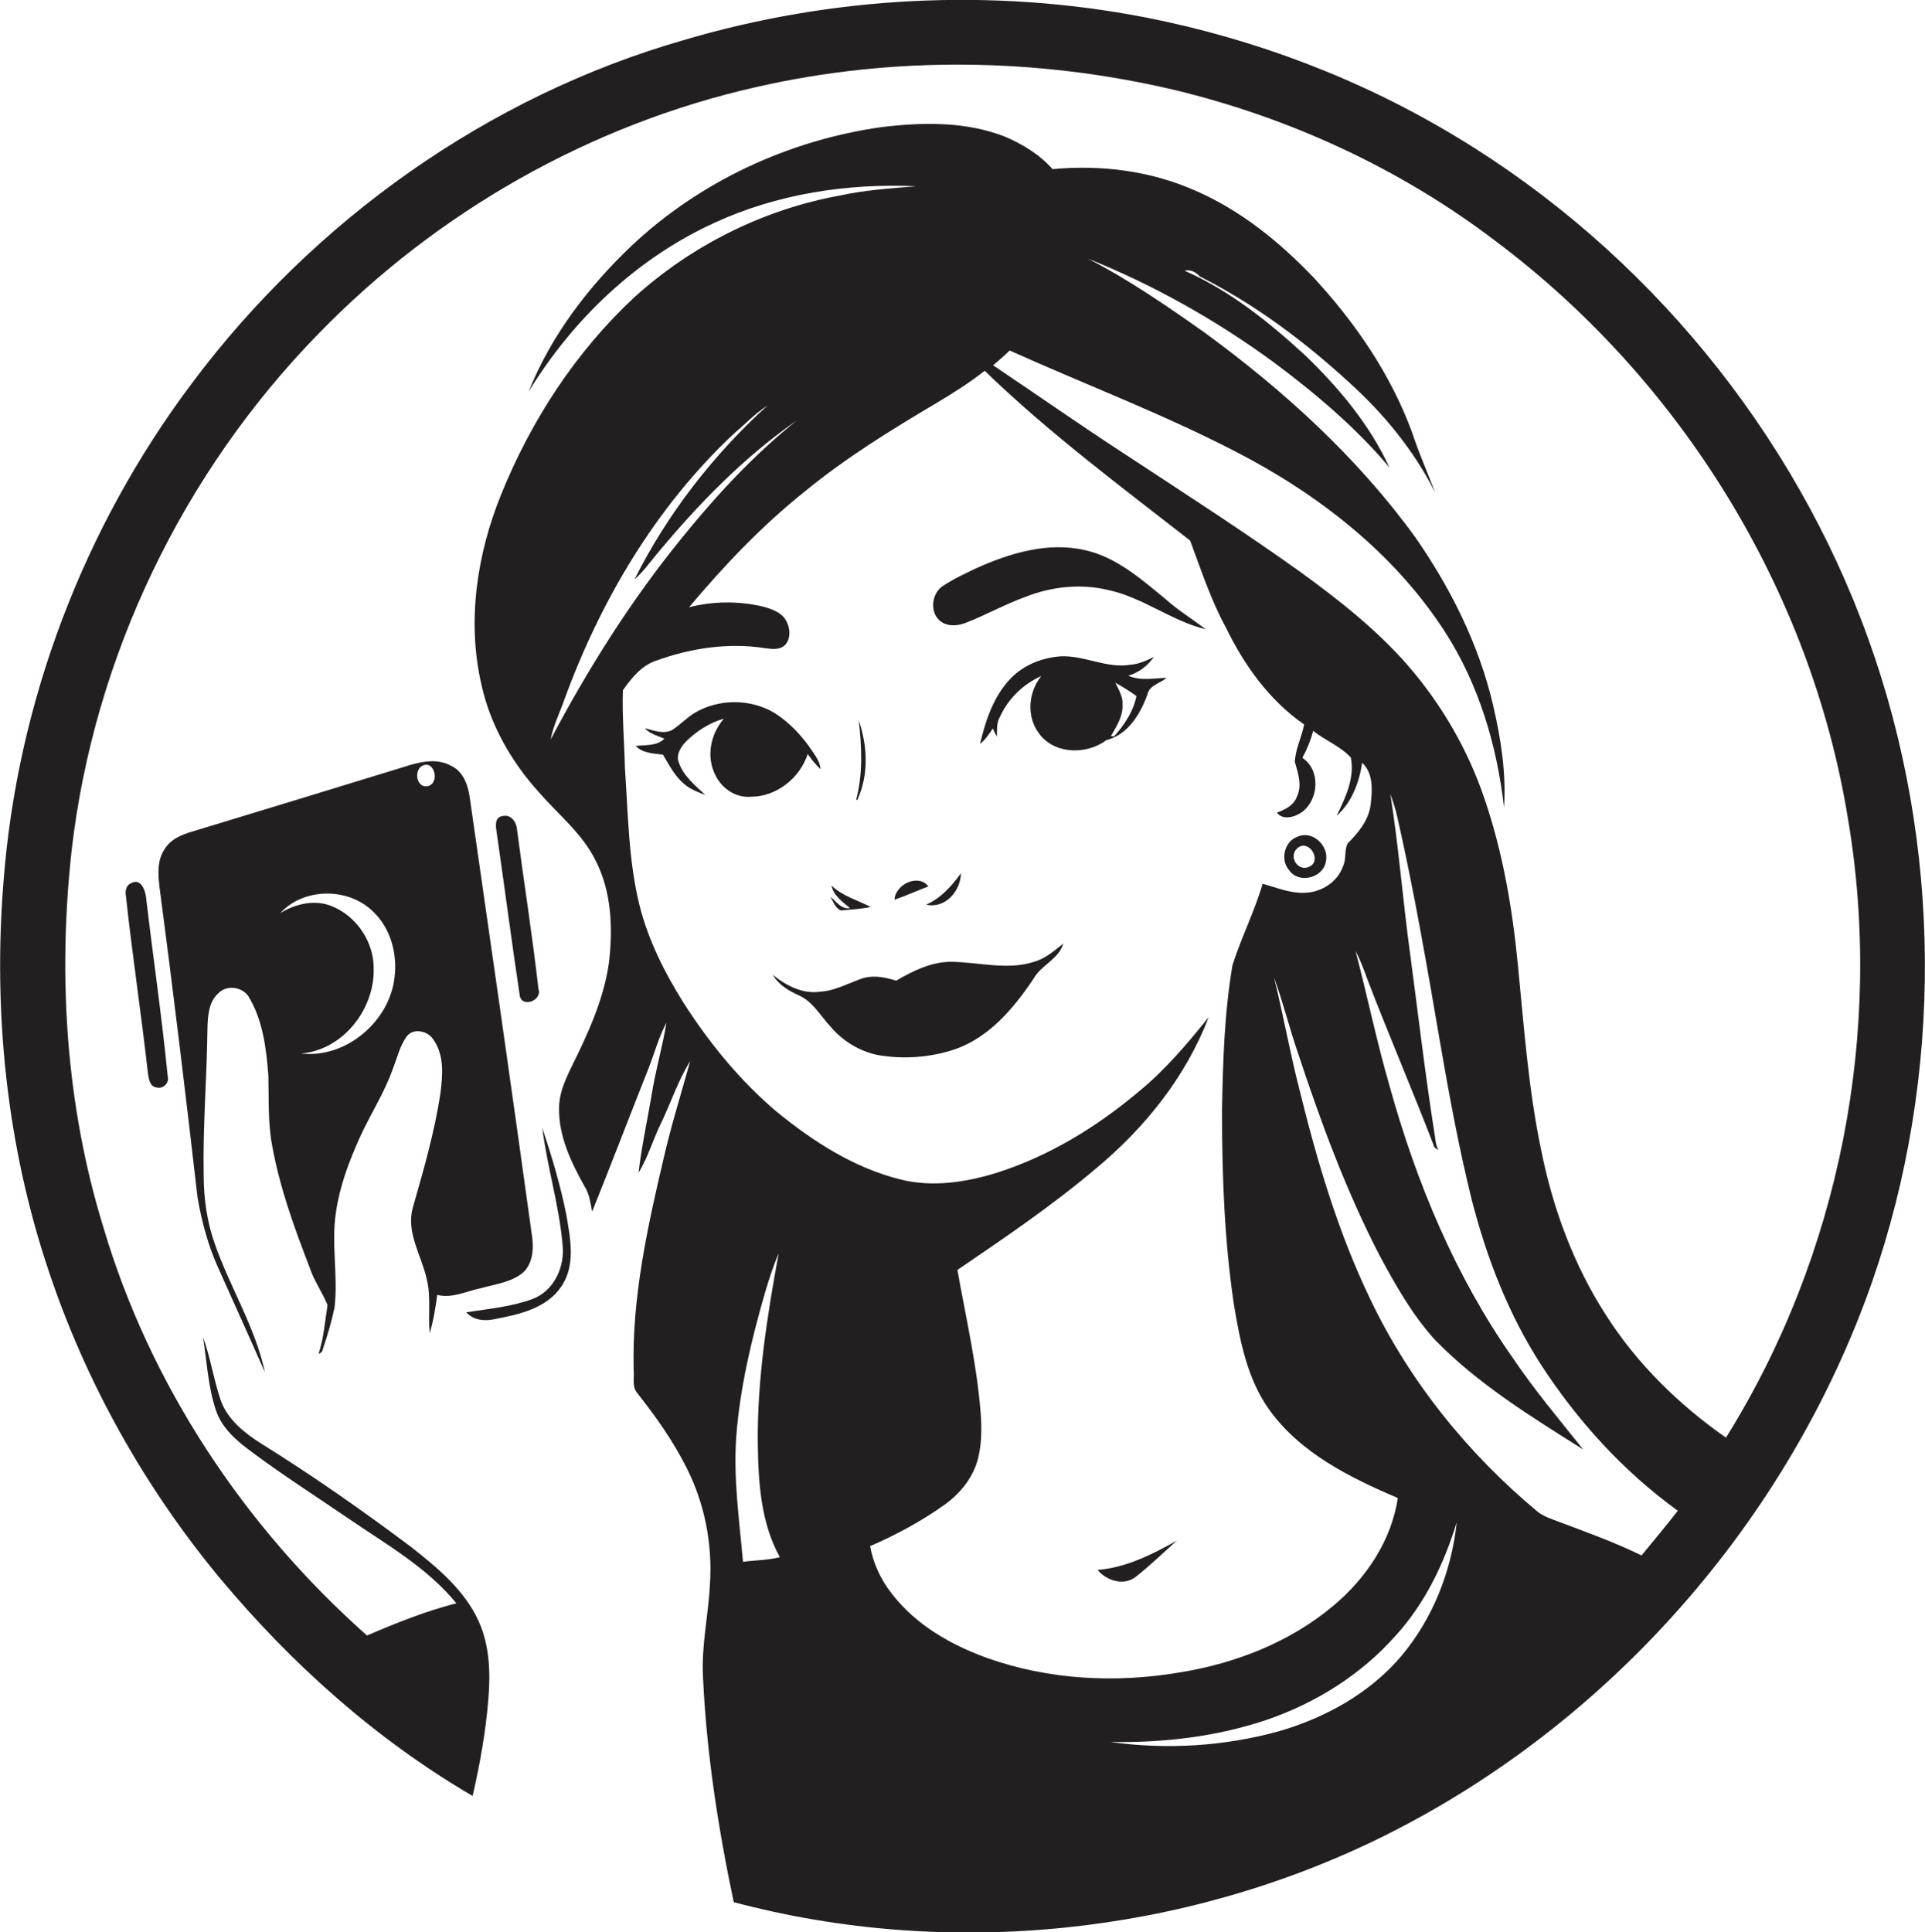 <?xml version="1.0" encoding="utf-8"?>
<!-- Generator: Adobe Illustrator 19.2.0, SVG Export Plug-In . SVG Version: 6.00 Build 0)  -->
<svg version="1.1" id="Layer_1" xmlns="http://www.w3.org/2000/svg" xmlns:xlink="http://www.w3.org/1999/xlink" x="0px" y="0px"
	 viewBox="0 0 663.5 666" style="enable-background:new 0 0 663.5 666;" xml:space="preserve">
<style type="text/css">
	.st0{fill:#231F20;}
</style>
<g>
	<path class="st0" d="M644,220.3c-25.7-71.6-76.7-133.7-141.8-173c-33-20-69.6-33.9-107.4-41.3c-52.6-10.2-107.7-7.4-159.1,7.8
		C168.2,33.2,108,76,66,132.3C28.8,181.9,5.9,242.1,1.2,304c-3.6,45,1.1,90.9,15.5,133.8c12.9,38.8,33.3,75.1,59.4,106.5
		c24.6,29.4,53.6,55.3,86.8,74.7c2.5-10.9,4.5-22,5.4-33.1c0.8-9.2,0.5-18.8-3.4-27.3c-4.9-10.7-14.3-18.4-23.3-25.5
		c-16.7-12.5-33.8-24.5-51.5-35.5c-5.7-3.6-11.4-8.1-13.9-14.6c-2.5-7.2-3.6-14.9-6.2-22.1c1.3,8.4,1.7,17,4.4,25.1
		c2.1,6.4,7.4,10.8,12.6,14.6c10.6,7.9,21.7,15,32.7,22.5c13.1,9,27.4,17,37.6,29.5c-10.6,2.7-20.8,6.8-30.8,11.1
		c-42.3-37.5-74.8-86.4-90.9-140.8C22.7,381,19.9,336.5,24.7,293c7.7-66.6,38.3-130.1,85.1-178c40.8-42,93.7-72.1,150.9-85
		c47.3-10.8,97-10.1,144.1,1c39.9,9.6,78,27.2,110.7,52.1c63.8,47.8,108.8,120.5,121.5,199.4c12.3,73-2.9,150.2-42.1,213
		c-16.3-11.4-30.7-25.5-41.4-42.3c-11.1-17.2-18.3-36.8-22.3-56.8c-4.4-21-5.9-42.3-8-63.6c-1.9-19.6-5.2-39.1-11.6-57.7
		c-5.7-16.8-14.7-32.3-26.3-45.7c-10.8-12.4-23.8-22.6-37-32.2c-19.7-14.1-40.1-27.2-60.3-40.5c-15.4-10-30.5-20.6-45.7-30.8
		c1.9-1.6,3.9-3.3,5.7-5.1c26,11.7,52.7,21.8,78,34.9c28.3,14.6,54.5,34.9,72,62c11.7,18.1,18,39.3,20.4,60.6
		c0.8-11.9-1.1-23.8-3.8-35.4c-4.9-20.9-14.7-40.4-26.9-57.9c-19.9-27.4-45.2-50.4-72.4-70.3c-13-9.2-26.2-18.3-40.4-25.6
		c22.7,9.1,44.2,21.2,63.9,35.6c14.5,10.8,28.4,22.5,40.1,36.4c-6.8-14.7-17.3-27.3-28.9-38.5c-12.5-11.5-26-22.4-41.7-29.3
		c2.1-0.5,3.9,0.5,5.3,2c18.8,9.5,35.8,22.2,51.3,36.4c12,10.8,22.5,23.6,29.8,38.1c-2.7-7-5.7-13.8-8-20.8
		c-7.3-19.9-19.5-37.7-33.8-53.2c-11.7-12.3-25.2-23.3-40.9-30.1c-15.3-6.8-32.5-9-49.2-7.4c-4.4-5-10.3-8.6-16.4-11.2
		c-13.5-5.3-28.4-5-42.5-3.3c-32,4.5-62.6,18.7-86.1,40.8c-15,14.2-27.9,31.1-35.6,50.4c15.2-24.9,37.2-45.9,63.8-58.1
		c21.8-10.1,46.1-13.8,69.9-12.7c-8.9,0.7-17.8,1.3-26.5,3.2c-26.3,4.8-51.1,17.2-70.8,35.1c-20.2,18.8-35.6,42.5-45.9,68
		c-8.3,20.5-11.8,43.5-6.8,65.3c3,13.9,10.3,26.7,19.8,37.2c6.7,7.7,14.9,14.2,19.5,23.4c5.6,10.8,6.1,23.5,4.7,35.3
		c-1.8,13-7.5,25.1-13.3,36.8c-2,4.2-3.9,8.6-3.9,13.3c-0.2,9.8,4.2,18.9,8.9,27.3c1.6,2.5,1.9,5.6,2.5,8.5
		c6.6-16.4,12.9-32.9,19.4-49.3c2.1-5.3,3.5-10.8,6.2-15.8c-1.4,8.6-3.9,16.9-5.2,25.5c-1.5,8.7-3.4,17.4-4.4,26.2
		c3.3-5.4,5-11.6,7.8-17.2c3.4-7.1,5.8-14.6,10-21.3c-3.1,11.2-6.6,22.3-9.2,33.7c-5.6,23.8-10.9,48-10.3,72.5
		c0.3,2.7-0.7,6,1.3,8.3c6.4,8.1,12.4,16.6,17,25.8c6.2,12.3,8.9,26.2,8,39.9c-0.5,10.7-3,21.3-2.4,32c1.2,26.2,5.2,52.1,10.6,77.7
		c74.1,19.7,155.2,11.3,223.9-22.7c78-38.7,139.6-108.8,168.4-190.9C670,370.9,669.5,291.2,644,220.3z M189.8,254.9
		c0.9-4.9,3.2-9.3,4.8-14c12.5-34.1,31.5-66.2,58.1-91.2c4-3.4,7.6-7.2,11.9-10c-18.7,17-34.6,37.4-45.9,60c3-2.6,5.3-5.9,7.9-9
		c14.2-17.1,29.9-33.2,48.2-45.9c-14.8,11.8-27.8,25.8-39.7,40.5C217.6,206.8,202.7,230.4,189.8,254.9z M256.1,538.3
		c-1.3-14.5-3.4-29-2.3-43.5c1.3-16.7,5.2-33,9.8-49c1.4-4.7,2.9-9.4,4.8-13.9c-4,21.8-7.5,43.9-7.2,66.1c0.2,13.2,1.1,27,7.6,38.7
		C264.6,537.8,260.3,537.7,256.1,538.3z M340.1,571.4c-12.4-4.5-24.5-11.4-32.7-22.1c-3.8-4.8-6.4-10.4-7.5-16.4
		c9-3.9,17.7-8.6,25.7-14.3c5.3-3.8,9.7-9.2,11.4-15.5c1.4-5.3,1.4-10.8,1-16.2c-1.3-16.6-5.1-32.8-8-49.2
		c16.3-11.1,32.7-22.2,47.8-35c16.8-14,30.9-31.5,38.8-52.1c-7.4,9.2-15.1,18.3-24.3,25.8c-14.3,12-30.6,22-48.4,27.7
		c-10.8,3.4-22.5,5.2-33.6,2.4c-16-4-30.1-13.1-42.8-23.5c-12.5-10.6-23-23.5-31.8-37.2c-6.6-10.5-12.3-21.8-15.3-33.9
		c-3.8-15.4-3.9-31.4-5-47.1c-0.2-9-1-18-0.7-26.9c2.9-4.1,6.3-8.4,11.2-10.1c12-4.4,25.1-6.4,37.8-4.4c2.3,0.3,4.9,0.7,6.8-1
		c2.2-2.3,1.9-6,0.4-8.6c-1.7-2.9-5.2-4-8.2-4.8c-8.3-1.9-17-1.8-25.2,0.3c12.1-14.4,25.2-28.2,39.9-39.9
		c14.1-11.6,29.7-21.2,45.4-30.5c5.7-3.4,11.4-7,16.6-11.1c22,21.3,46.7,39.7,70.8,58.5c3.8,10.1,7.1,20.4,12.3,29.9
		c6.3,13,15,25.2,27,33.5c-0.8,4.3-3,8.4-3.2,12.9c1.1,3.8,2.6,8.1,0.7,12c-1.1,3-4.1,4.5-6.9,5.5c2.2,2.8,6.3,1.5,8.8-0.3
		c5.7-4.4,6.3-14.4,0-18.6c1.6-3,2.9-6.1,3.7-9.3c4.2,3.3,9.4,5.3,13,9.2c1.4,7.1-1.9,13.9-4.9,20.1c5.2-4.6,7.8-11.5,8.8-18.3
		c4,3.7,3.5,9.8,2.9,14.7c-0.8,5.3-4.2,9.4-7.9,13.1c-1.2,2.4-0.4,5.4-1.6,7.9c-1.9,5.4-7.4,8.9-13,9.1c-5.1,0.3-9.9-1.8-14.7-3.1
		c-2.8,9.6-7.4,18.6-10.4,28.1c-2.8,16.5-3.3,33.3-3.6,50c0,22.4,0.8,44.8,4.1,66.9c2.1,12.6,4.6,25.7,12.2,36.3
		c10.7,14.9,27.8,23.4,44.3,30.4c-2.2,14.7-11,27.8-22.3,37.2c-14.9,12.5-33.6,19.8-52.7,22.9C384.6,580.2,361.4,579,340.1,571.4z
		 M482.9,570.9c-10.9,12.8-26.2,21.2-42.1,25.8c-18.8,5.2-38.7,6.4-58.1,3.7c18.3,0.3,36.7-1.8,54.1-7.7
		c16.8-5.8,32.3-15.5,44.1-28.8c10.2-11.1,16.8-24.9,21.2-39.2C500.3,541.6,493.8,558,482.9,570.9z M565.8,536.1
		c-9.2-4.5-18.9-8-28.5-11.6c-2.4-0.9-4.8-1.7-7-3.2c-24.1-20-44.3-44.9-57.9-73.3c-11.1-23-18.4-47.6-24.5-72.4
		c-3.3-12.8-5.6-25.9-8.8-38.8c3.2,8.8,5.4,17.9,8.5,26.8c7.8,23.6,16.5,47.1,28,69.3c5.5,10.2,11.2,20.3,19,28.9
		c14.9,15.3,33.2,26.5,51.1,37.8c-8.3-10.4-16.9-20.6-24.3-31.6c-19.8-28.2-33.2-60.4-42.4-93.5c-4.5-15.5-7.7-31.2-11.8-46.8
		c1.7,3.3,3,6.7,4.2,10.1c7.3,19,15.4,37.8,22.7,56.8c0.1,0.9,0.9,1.4,1.7,1.7c-1-1.6-1-3.5-1.3-5.2c-3.3-20.8-5.7-41.7-8.5-62.6
		c-2.5-18.3-3.9-36.7-6.8-54.9c0.9,2.6,1.8,5.2,2.4,7.9c5.9,26,10.4,52.3,14.9,78.6c3.1,17.9,6.4,35.8,10.8,53.5
		c5.1,19.9,12.6,39.3,23.8,56.7c12.6,19.4,28.4,36.8,47.2,50.4C574.1,526.1,569.9,531.1,565.8,536.1z"/>
	<path class="st0" d="M373.9,189.6c-12.7-2.9-25.7,1-37.3,6.2c-4,1.9-8.1,3.8-11.8,6.3c-3.9,2.7-4.4,9.4-0.4,12.2
		c2.7,1.8,6.1,1.4,8.9,0.2c6.8-2.7,13.3-6.3,20.2-8.8c8.9-3.5,18.8-4.6,28.2-2.4c12.1,2.5,22,10.7,33.9,13.6
		c-4.7-3.6-9.8-6.7-14.2-10.7C393.1,199.4,384.7,192,373.9,189.6z"/>
	<path class="st0" d="M388.9,232.9c3.6-1.1,6.7-3.4,8.8-6.5c-2.5,1.3-5.2,2.5-8,2.7c-8.2,1.4-15.8-3.2-23.9-2.9
		c-6.4,0.4-12.8,2.9-17.3,7.5c-6,6.1-8.8,14.6-10.7,22.7c1.8-1.4,3.1-3.4,4.4-5.3c0.3,0.7,1,2.1,1.4,2.8c0.1-2.3-0.2-4.8,1.1-6.9
		c2.8-6.2,8-11.2,14.2-14c-4.4,5.5-5.2,13.8-0.9,19.6c5.1,7.4,16.5,7.7,23.3,2.5c7.4-1.8,11.8-9,14.2-15.8c0.7-3.2,4.5-3.8,6.6-5.7
		C397.6,233.8,393,234.7,388.9,232.9z M384,253.8c-0.3,0-0.8-0.1-1.1-0.1c1.9-3.3,4.2-6.8,4-10.8c0.2-2.8-1.3-5.2-2.5-7.6
		c2.5,1.4,5,2.9,7.3,4.6C390.7,245.1,387.5,249.9,384,253.8z"/>
	<path class="st0" d="M278.4,259.9c1.3,1.8,2.7,3.6,4.4,5.2c-0.1-2.2-1.4-4.1-2.6-5.9c-3.5-5.3-7.9-10.1-13.3-13.5
		c-8.2-4.9-19.1-4.9-27.3-0.1c-2.9,1.7-5.2,4.3-8.1,6.1c-3,1.4-6.3,0-9.3-0.7c1.8,1.9,4.4,2.6,6.8,3.6c-2.6,2.6-6.5,2.1-9.9,2.5
		c2.4,2.5,6.1,2.6,9.4,3c2.1,3.5,4,7.3,7.2,10c2.1,1.9,4.8,2.9,7.4,3.9c-3.5-3.3-7.5-6.5-9.1-11.1c-1.1-2.7,0.6-5.4,2.4-7.3
		c3.7-3.6,8.1-6.5,13.1-7.9c-4.6,5.3-6.2,13.1-2.9,19.5c2.2,4.6,7.1,7.9,12.3,7.4C267.6,274.6,275.7,268.2,278.4,259.9z"/>
	<path class="st0" d="M295.5,275.7c4-8.7,3.5-18.6,0.5-27.4c1,9.1,1.5,18.3-0.9,27.3L295.5,275.7z"/>
	<path class="st0" d="M148.1,459.5c1.3-4.3,2-8.7,2.6-13.2c5.2,1.3,10.1-1.3,15-2.3c5-1.4,10.5-2,14.6-5.4c3.7-3.5,3.7-9.1,2.9-13.8
		c-6.9-50-14.1-100-21.3-150c-0.6-4.3-2.3-9-6.5-10.9c-5.1-2.8-11.2-1.2-16.4,0.5c-24.1,7.4-48.3,14.8-72.4,22.1
		c-3.8,1.1-7.9,2.7-10,6.4c-2.5,3.8-2.1,8.7-1.6,13c4.7,35.6,9,71.2,13.1,106.9c1.5,8.5,3.7,16.8,7.3,24.6
		c5.3,11.9,10.7,23.7,15.9,35.6C88,457.4,79.2,443.6,74,428.6c-2.7-7.6-3.8-15.7-3.8-23.8c-0.3-16.7,1.1-33.3,1.3-50
		c0.1-4.3,0.3-9.4,3.8-12.5c2.8-2.9,7.9-2.2,10.2,0.9c5.1,8.2,6.3,18.2,7,27.6c0.2,8-0.2,16.1,1.3,24c2.6,14.5,7.6,28.3,12.9,42
		c1.5,4.6,4.4,8.6,6.2,13c-0.9,5.6-1.3,11.5-3.1,16.8c0.8-0.2,1.4-0.9,1.5-1.7c1.6-4.7,3-9.4,4-14.2c1.3-10.9-1.2-22,0.5-32.9
		c1.3-9,4.5-17.5,8.2-25.7c3.6-8,8.5-15.4,11.4-23.7c1.5-3.8,2.4-7.9,4.8-11.2c2.3-3,7.2-1.9,9.1,1c3.9,5.4,3.3,12.4,2.5,18.6
		c-2,13.4-5.8,26.4-9.5,39.4c-2.4,8.7,3,16.5,4.8,24.7C148.6,447,147.5,453.3,148.1,459.5z M136,336.8
		c-1.7,15.3-16.8,28.1-32.2,26.3c14.4-1.2,25.3-15.2,25-29.2c0.1-9-5.6-17.7-13.8-21.3c-6-2.8-13-1.2-18.4,2.1
		c8.1-8.8,23.4-8.9,31.9-0.6C134.6,319.8,137,328.6,136,336.8z M147.7,270.9c-3.8,1-5.1-4.4-2.7-6.6
		C149.4,261.1,151.9,269.5,147.7,270.9z"/>
	<path class="st0" d="M185.6,340.9c-2.1-18.4-5-36.7-7.4-55c-0.2-2.7-2.2-5.4-5.1-4.6c-2.8,0.4-2.2,3.8-1.9,5.7
		c2.7,18.6,5.1,37.2,7.9,55.8C179.5,347.6,187,345,185.6,340.9z"/>
	<path class="st0" d="M457,296.9c1.2-5.3-4.6-10.9-9.8-8.5c-4.6,1.6-6,8.1-2.8,11.6C447.8,304.8,456.2,302.5,457,296.9z
		 M447.1,292.4c3.9-3.5,8.6,4,4.4,6.2C447.6,300.8,443.9,295.4,447.1,292.4z"/>
	<path class="st0" d="M331.2,301c-3.2,4.4-6.9,8.6-12,10.8C325.7,313.3,331.1,307.2,331.2,301z"/>
	<path class="st0" d="M45.2,304.4c-1.8,0.7-2.1,2.8-1.8,4.4c2.2,20.4,5.3,40.7,7.6,61.2c0.3,1.8,0.6,4.5,2.9,4.8
		c2.3,0.7,4.6-1.6,3.9-3.9c-2-20.4-5-40.7-7.4-61.1C50.2,307.1,48.7,302.5,45.2,304.4z"/>
	<path class="st0" d="M308.3,310.1c4-1.4,7.8-3.1,11.7-4.6C316.5,301,308.6,304.8,308.3,310.1z"/>
	<path class="st0" d="M286.2,309.1c1,1.6,1.7,3.9,3.6,4.7c3.4-0.3,6.9-0.5,10.3-1.2c-4.6-2.4-9.7-3.7-13.5-7.4
		c0.7,3.5,3.8,5.6,6.4,7.8C289.8,313.5,288.3,310.6,286.2,309.1z"/>
	<path class="st0" d="M327.8,331.5c-6.8,0-13.1,3.1-18.9,6.5c-3.5-1.1-7.3-1.9-11-1c-5.1,1.6-9.8,4.5-15.2,4.8
		c-6,0.9-11.8-2.1-16.3-5.8c2,3.5,5.5,5.5,9,7.1c4.9,2.2,7.5,7.2,11,10.9c4.1,4.8,9.8,8.3,16,9.6c8.9,1.6,18.3,0.9,26.9-2
		c11.8-4.2,20.1-14.1,26.9-24.2c2.6-4.8,8.7-6.7,10.3-12.2c-3.1,2.5-6.2,5.2-10.1,6.3C347.2,334.5,337.4,331.6,327.8,331.5z"/>
	<path class="st0" d="M186.9,388.7c1.7,13.5,5.8,26.6,7,40.2c0.9,7.6-2.9,16-10.3,18.8c-7.3,2.7-15.2,3.4-22.9,4.6
		c2.6,2.9,6.6,3.1,10.1,2.3c8.3-1.6,17.6-3.7,22.6-11.1c5.1-7.3,3.2-16.6,1.8-24.8C193.2,408.6,190.2,398.6,186.9,388.7z"/>
	<path class="st0" d="M391.3,543.6c5-3.9,9.6-8.4,14.3-12.6c-8.5,4.8-17.5,9.3-27.3,10.1C381.3,544.7,387.1,546.7,391.3,543.6z"/>
</g>
</svg>
